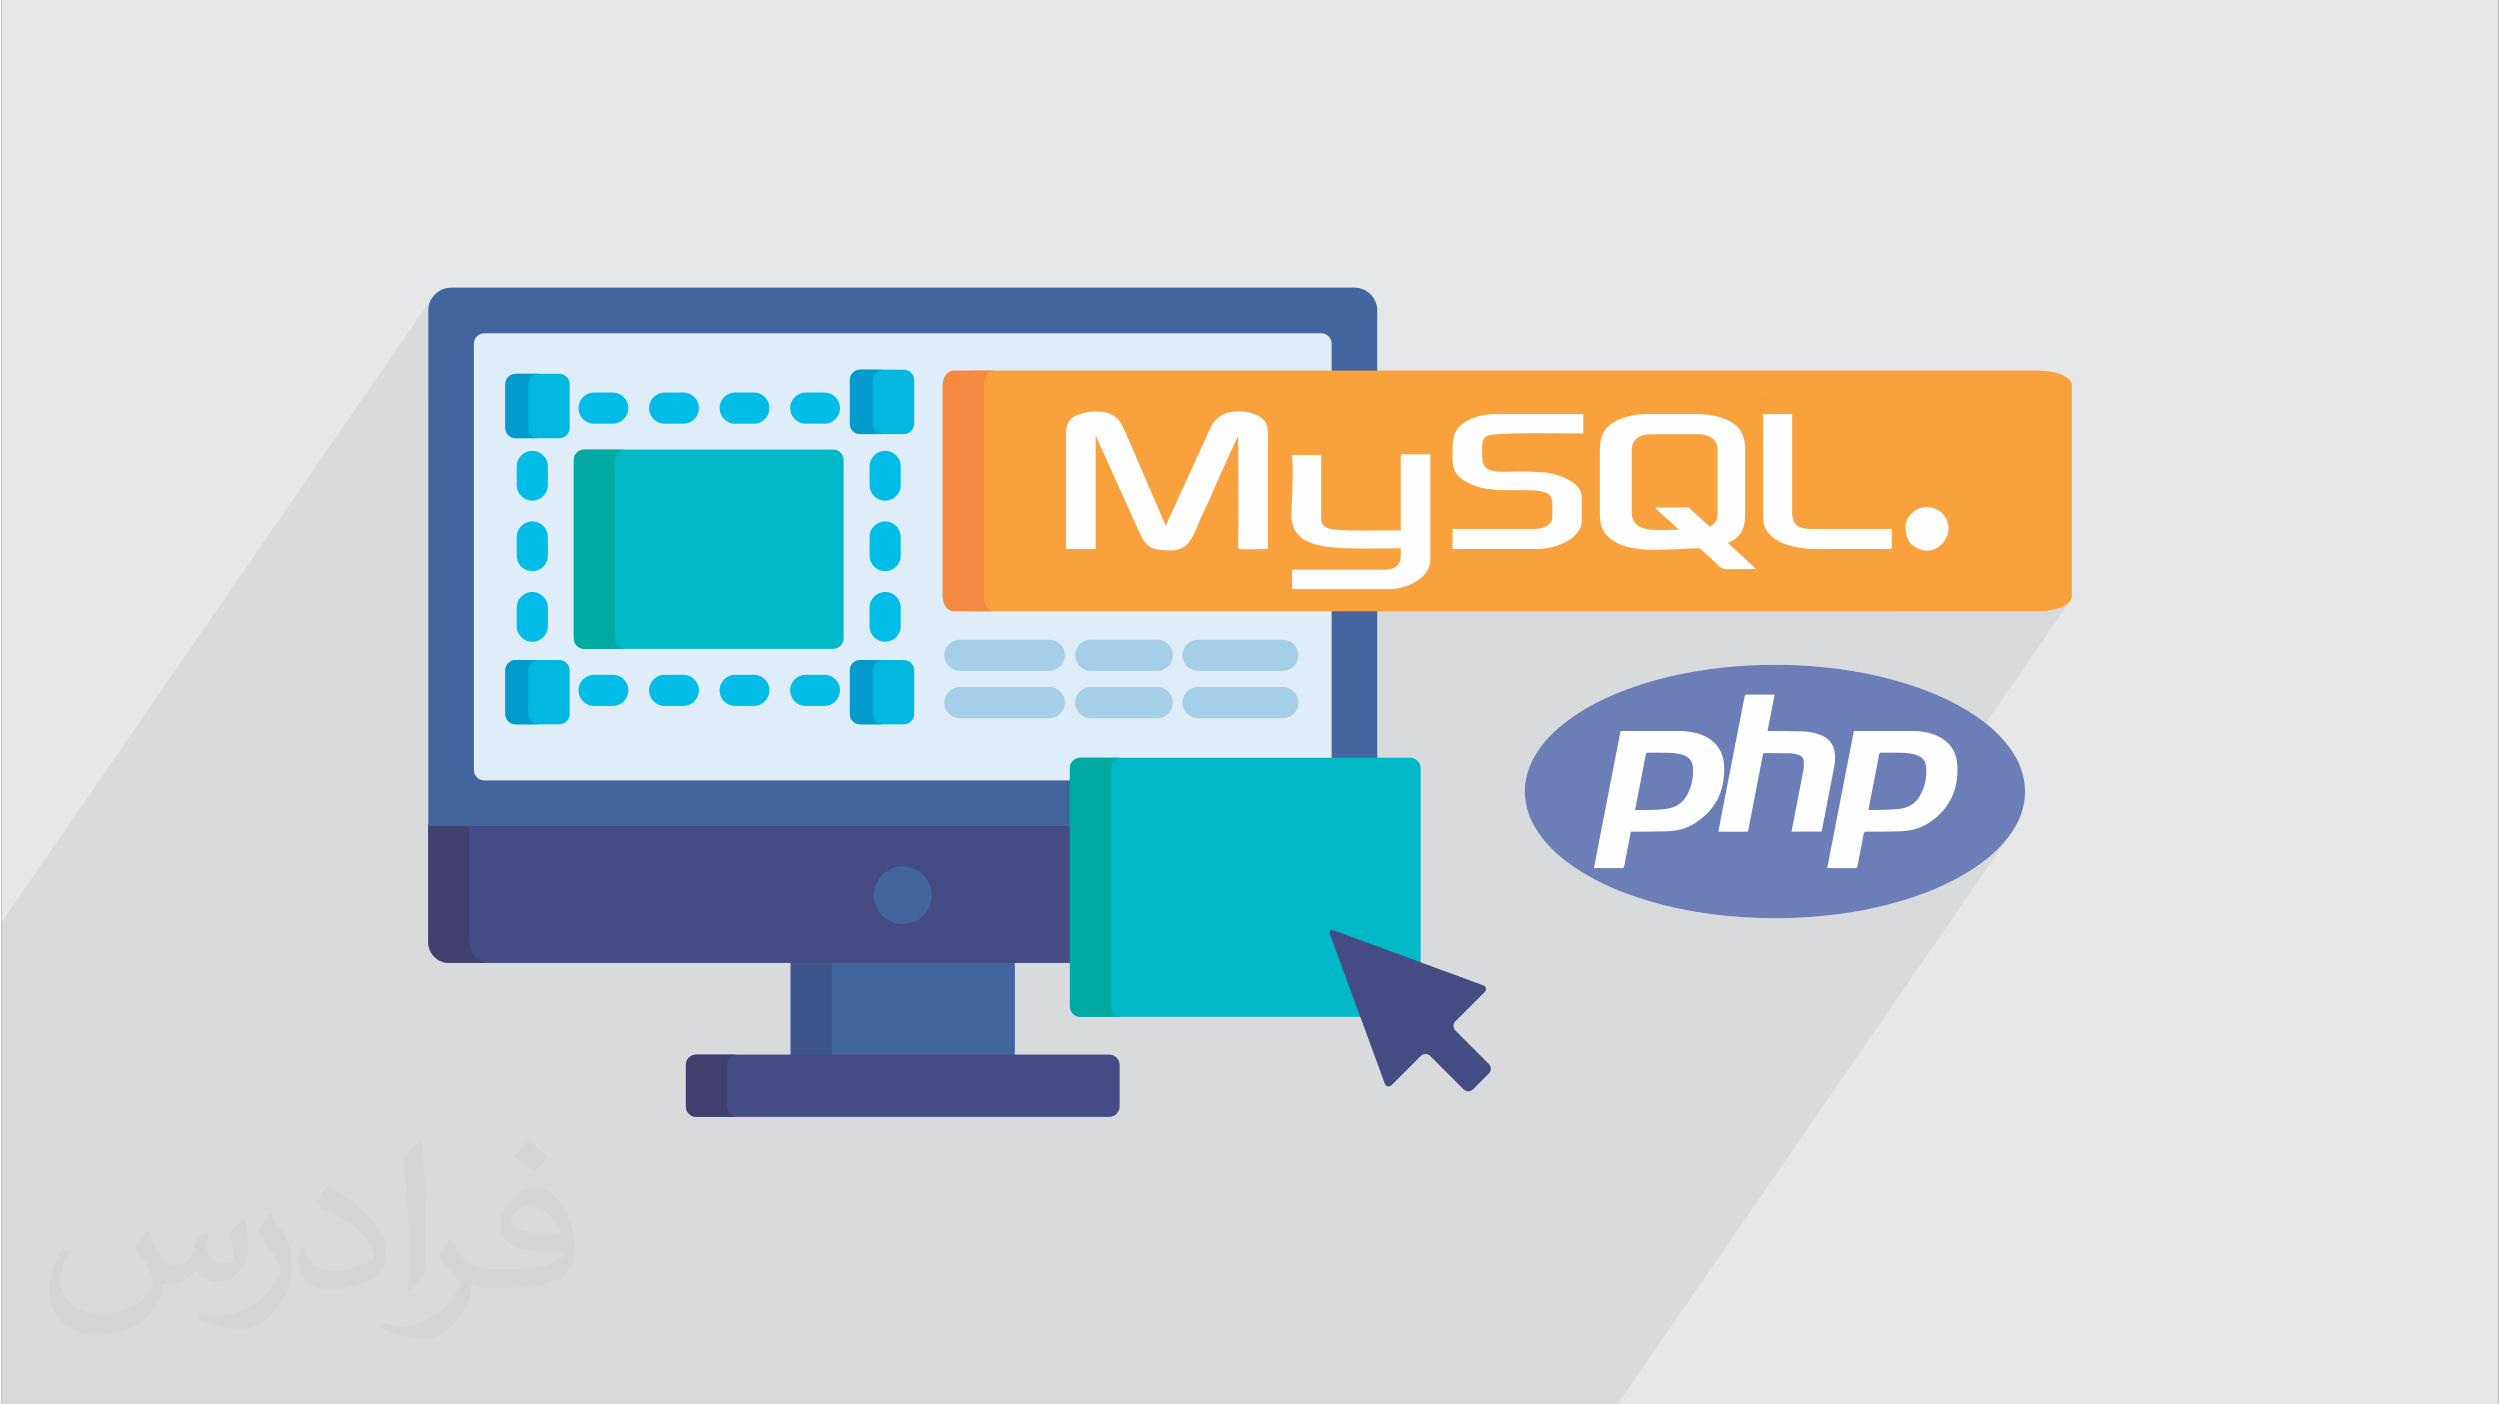 <?xml version="1.0" encoding="UTF-8"?>
<!DOCTYPE svg PUBLIC "-//W3C//DTD SVG 1.0//EN" "http://www.w3.org/TR/2001/REC-SVG-20010904/DTD/svg10.dtd">
<!-- Creator: CorelDRAW 2017 -->
<svg xmlns="http://www.w3.org/2000/svg" xml:space="preserve" width="356px" height="200px" version="1.0" style="shape-rendering:geometricPrecision; text-rendering:geometricPrecision; image-rendering:optimizeQuality; fill-rule:evenodd; clip-rule:evenodd"
viewBox="0 0 35600 20025"
 xmlns:xlink="http://www.w3.org/1999/xlink">
 <rect x="0" y="0" width="35600" height="20025" fill="#333333" stroke="none"/>
 <defs>
  <style type="text/css">
   <![CDATA[
    .fil18 {fill:#FEFEFE}
    .fil0 {fill:#E6E7E8}
    .fil10 {fill:#F9A13C;fill-rule:nonzero}
    .fil11 {fill:#F58941;fill-rule:nonzero}
    .fil9 {fill:#DFEDF9;fill-rule:nonzero}
    .fil12 {fill:#A5CFE8;fill-rule:nonzero}
    .fil13 {fill:#00BCE6;fill-rule:nonzero}
    .fil14 {fill:#00B8C8;fill-rule:nonzero}
    .fil16 {fill:#00B7E0;fill-rule:nonzero}
    .fil5 {fill:#4265A0;fill-rule:nonzero}
    .fil15 {fill:#00AAA3;fill-rule:nonzero}
    .fil17 {fill:#009ACC;fill-rule:nonzero}
    .fil6 {fill:#3F568D;fill-rule:nonzero}
    .fil7 {fill:#444C83;fill-rule:nonzero}
    .fil8 {fill:#41406E;fill-rule:nonzero}
    .fil4 {fill:#6C7EB7;fill-rule:nonzero}
    .fil3 {fill:#FEFEFE;fill-rule:nonzero}
    .fil1 {fill:#373435;fill-opacity:0.031}
    .fil2 {fill:#373435;fill-opacity:0.078}
   ]]>
  </style>
 </defs>
 <g id="Layer_x0020_1">
  <g id="_2377184963840">
   <path class="fil0" d="M0 0l35600 0 0 20025 -35600 0 0 -20025z"/>
   <path class="fil1" d="M2082 17547c68,104 112,203 155,312 32,64 49,183 199,183 44,0 107,-14 163,-45 63,-33 111,-83 136,-159l60 -202 146 -72 10 10c-20,77 -25,149 -25,206 0,170 146,234 262,234 68,0 129,-34 129,-95 0,-81 -34,-217 -78,-339 68,-68 136,-136 214,-191l12 6c34,144 53,287 53,381 0,93 -41,196 -75,264 -70,132 -194,238 -344,238 -114,0 -241,-58 -328,-163l-5 0c-82,101 -209,193 -412,193l-63 0c-10,134 -39,229 -83,314 -121,237 -480,404 -818,404 -470,0 -706,-272 -706,-633 0,-223 73,-431 185,-578l92 38c-70,134 -117,262 -117,385 0,338 275,499 592,499 294,0 658,-187 724,-404 -25,-237 -114,-348 -250,-565 41,-72 94,-144 160,-221l12 0 0 0 0 0 0 0zm5421 -1274c99,62 196,136 291,221 -53,74 -119,142 -201,202 -95,-77 -190,-143 -287,-213 66,-74 131,-146 197,-210l0 0 0 0 0 0zm51 926c-160,0 -291,105 -291,183 0,168 320,219 703,217 -48,-196 -216,-400 -412,-400zm-359 895c208,0 390,-6 529,-41 155,-39 286,-118 286,-171 0,-15 0,-31 -5,-46 -87,8 -187,8 -274,8 -282,0 -498,-64 -583,-222 -21,-44 -36,-93 -36,-149 0,-152 66,-303 182,-406 97,-85 204,-138 313,-138 197,0 354,158 464,408 60,136 101,293 101,491 0,132 -36,243 -118,326 -153,148 -435,204 -867,204l-196 0 0 0 -51 0c-107,0 -184,-19 -245,-66l-10 0c3,25 5,50 5,72 0,97 -32,221 -97,320 -192,287 -400,410 -580,410 -182,0 -405,-70 -606,-161l36 -70c65,27 155,46 279,46 325,0 752,-314 805,-619 -12,-25 -34,-58 -65,-93 -95,-113 -155,-208 -211,-307 48,-95 92,-171 133,-239l17 -2c139,282 265,445 546,445l44 0 0 0 204 0 0 0 0 0 0 0zm-1408 299c24,-130 26,-276 26,-413l0 -202c0,-377 -48,-926 -87,-1282 68,-75 163,-161 238,-219l22 6c51,450 63,972 63,1452 0,126 -5,250 -17,340 -7,114 -73,201 -214,332l-31 -14 0 0 0 0 0 0zm-1449 -596c7,177 94,318 398,318 189,0 349,-50 526,-135 32,-14 49,-33 49,-49 0,-111 -85,-258 -228,-392 -139,-126 -323,-237 -495,-311 -59,-25 -78,-52 -78,-77 0,-51 68,-158 124,-235l19 -2c197,103 417,256 580,427 148,157 240,316 240,489 0,128 -39,250 -102,361 -216,109 -446,192 -674,192 -277,0 -466,-130 -466,-436 0,-33 0,-84 12,-150l95 0 0 0 0 0 0 0zm-501 -503l172 278c63,103 122,215 122,392l0 227c0,183 -117,379 -306,573 -148,132 -279,188 -400,188 -180,0 -386,-56 -624,-159l27 -70c75,21 162,37 269,37 342,-2 692,-252 852,-557 19,-35 26,-68 26,-90 0,-36 -19,-75 -34,-110 -87,-165 -184,-315 -291,-453 56,-89 112,-174 173,-258l14 2z"/>
   <path class="fil2" d="M25117 5600l-349 507 12 14 14 21 13 22 12 23 10 25 9 26 7 27 5 24 266 -384 414 0 0 1410 4 56 13 48 21 39 29 31 37 23 46 17 54 9 62 3 1154 0 0 182 234 -339 25 -36 29 -32 32 -28 34 -22 34 -17 11 -3 14 -4 17 -4 18 -4 19 -3 17 -2 15 -2 12 0 31 3 30 7 29 8 27 11 25 13 24 15 21 16 19 17 68 96 24 104 -13 103 -45 93 -690 1002 2028 0 96 -5 89 -12 81 -19 71 -25 59 -31 44 -35 28 -39 -2263 3281 19 -4 47 -13 46 -17 46 -20 44 -24 110 -76 94 -85 79 -93 -992 1438 126 -30 125 -33 138 -40 136 -43 134 -48 133 -52 131 -56 129 -62 126 -67 124 -73 81 -50 78 -54 76 -56 73 -59 71 -63 67 -66 64 -70 60 -74 55 -76 -5627 8161 -2 0 -231 0 -747 0 -207 0 -109 0 -147 0 -162 0 -62 0 -2 0 -128 0 -42 0 -20 0 -8 0 -5 0 -205 0 -25 0 -53 0 -116 0 -10 0 -37 0 -215 0 -112 0 -17 0 -58 0 -427 0 -55 0 -46 0 -339 0 -77 0 -109 0 -13 0 -18 0 -21 0 -96 0 0 0 -3 0 -66 0 -86 0 -43 0 -13 0 -8 0 -18 0 -9 0 -6 0 -3 0 -16 0 -5 0 -40 0 -41 0 -12 0 -23 0 -8 0 -18 0 -60 0 -43 0 -39 0 -16 0 -11 0 -6 0 -55 0 -55 0 -71 0 -235 0 -64 0 -1 0 -72 0 -16 0 -2 0 -64 0 -2 0 -4 0 -16 0 -17 0 -7 0 -94 0 -113 0 -35 0 -39 0 -123 0 -9 0 -34 0 -203 0 -3 0 -97 0 -2 0 -23 0 -19 0 -86 0 -2 0 -18 0 -134 0 -3 0 -39 0 -86 0 -115 0 -103 0 -75 0 -78 0 -78 0 -89 0 -19 0 -215 0 -86 0 -28 0 -34 0 -31 0 -109 0 -28 0 -107 0 -4 0 -24 0 -77 0 -68 0 -28 0 -34 0 -78 0 -8 0 -5 0 -150 0 -250 0 -104 0 -172 0 -11 0 -125 0 -21 0 -4 0 -2 0 -33 0 -389 0 -38 0 -23 0 -26 0 -117 0 -82 0 -197 0 -15 0 -1 0 -74 0 -42 0 -6 0 -12 0 -222 0 -37 0 -41 0 -102 0 -47 0 -79 0 -110 0 -471 0 -24 0 -51 0 -17 0 -259 0 -151 0 -11 0 -5 0 -69 0 -35 0 -13 0 -35 0 -131 0 -36 0 -115 0 -31 0 -4 0 -113 0 -25 0 -4 0 -106 0 -284 0 -19 0 -305 0 -5 0 -114 0 -75 0 -181 0 -48 0 -42 0 -117 0 -85 0 -36 0 -35 0 -43 0 -52 0 -7 0 -48 0 -42 0 -117 0 -139 0 -71 0 -13 0 -37 0 -25 0 -4 0 -32 0 -162 0 -248 0 -38 0 -44 0 -34 0 -11 0 -36 0 -12 0 -18 0 -24 0 -9 0 -24 0 -31 0 -33 0 -10 0 -19 0 -86 0 -144 0 -19 0 -48 0 -51 0 -5 0 -8 0 -104 0 -11 0 -52 0 -21 0 -15 0 -70 0 -144 0 -72 0 -152 0 -113 0 -25 0 -46 0 -32 0 -57 0 -28 0 -62 0 -285 0 -48 0 -29 0 -13 0 -10 0 -23 0 -32 0 -31 0 -100 0 -78 0 -79 0 -23 0 -1 0 -46 0 -146 0 -66 0 -48 0 -136 0 -49 0 -28 0 -1 0 -77 0 0 0 -172 0 -56 0 -33 0 -13 0 -31 0 -73 0 -118 0 -58 0 -46 0 -13 0 -19 0 -121 0 -126 0 -57 0 -19 0 -16 0 -13 0 -64 0 -24 0 -182 0 -48 0 -144 0 -41 0 -16 0 -47 0 -69 0 -11 0 -19 0 -29 0 -87 0 -120 0 -191 0 -3 0 -20 0 -38 0 -3 0 -14 0 -106 0 -48 0 -16 0 -47 0 -78 0 -60 0 -116 0 -74 0 -76 0 -77 0 -40 0 -133 0 -56 0 -46 0 -32 0 -107 0 -5 0 -43 0 -38 0 -36 0 -20 0 -32 0 -14 0 -31 0 -30 0 -116 0 -23 0 -244 0 -41 0 -73 0 -17 0 -48 0 -58 0 -77 0 -50 0 -11 0 -4 0 -43 0 -74 0 -113 0 -7 0 -85 0 -61 0 -97 0 -76 0 -16 0 -186 0 -46 0 -2 0 -1 0 -17 0 -39 0 -46 0 -31 0 -66 0 -9 0 -108 0 -8 0 -58 0 -12 0 0 -49 0 -46 0 -178 0 -170 0 -266 0 -6 0 -21 0 -42 0 -3 0 -36 0 -10 0 -59 0 -19 0 -272 0 -169 0 -103 0 -117 0 -67 0 -46 0 -36 0 -17 0 -10 0 -42 0 -127 0 -220 0 -113 0 -32 0 -69 0 -110 0 -217 0 -49 0 -69 0 -245 0 -110 0 -363 0 -81 0 -67 0 -46 0 -360 0 -67 0 -46 0 -1117 0 -112 0 -1371 0 -101 6139 -8904 -30 55 -19 61 -6 66 0 1370 675 -980 19 -22 21 -18 26 -13 27 -9 30 -3 11934 0 30 3 27 9 25 13 22 18 18 22 14 25 9 28 3 30 0 2644 30 5 116 9 101 4 741 -1075 3 -4 4 -3 5 -2 7 -1 7 0 394 0 0 199 387 -561 30 -35 34 -32 38 -29 41 -25 47 -23 51 -19 54 -16 55 -14 55 -9 54 -6 52 -2 1282 0 0 276 -403 584 33 9 84 31 82 39 15 11 501 -727 32 -38 38 -34 44 -31 41 -24 48 -22 54 -21 59 -18 61 -14 63 -12 64 -7 62 -2 788 0 63 2 63 7 61 10 59 14 56 17 53 20 48 22 44 23 22 13 21 15 20 17 18 17 15 16 345 -499 11 1zm3534 5089l0 0zm0 0l0 0z"/>
   <g>
    <g>
     <path class="fil3" d="M28651 10689c-138,-200 -317,-356 -517,-490 -307,-206 -643,-348 -995,-457 -489,-151 -990,-229 -1500,-255 -479,-23 -956,-1 -1430,75 -355,57 -703,143 -1041,269 -309,116 -603,261 -865,463 -173,133 -325,286 -437,475 -124,212 -176,438 -133,682 33,183 115,344 228,490 138,180 309,323 497,446 323,212 675,356 1044,464 582,169 1177,240 1782,241 230,1 460,-11 689,-34 344,-33 683,-93 1015,-185 369,-102 724,-239 1051,-441 217,-132 414,-289 570,-492 153,-199 247,-420 241,-676 -5,-213 -79,-402 -199,-575l0 0z"/>
     <path class="fil4" d="M28651 10689c-138,-200 -317,-356 -517,-490 -307,-206 -643,-348 -995,-457 -489,-151 -990,-229 -1500,-255 -479,-23 -956,-1 -1430,75 -355,57 -703,143 -1041,269 -309,116 -603,261 -865,463 -173,133 -325,286 -437,475 -124,212 -176,438 -133,682 33,183 115,344 228,490 138,180 309,323 497,446 323,212 675,356 1044,464 582,169 1177,240 1782,241 230,1 460,-11 689,-34 344,-33 683,-93 1015,-185 369,-102 724,-239 1051,-441 217,-132 414,-289 570,-492 153,-199 247,-420 241,-676 -5,-213 -79,-402 -199,-575l0 0zm-4535 1065l0 0c-115,68 -243,93 -374,98 -159,6 -318,5 -476,6 -11,1 -22,0 -36,0 -27,143 -54,281 -81,419 -6,29 -10,57 -18,85 -1,6 -11,15 -16,15 -135,1 -270,0 -404,0 -2,0 -4,-1 -7,-2 126,-650 253,-1300 379,-1953 10,0 19,0 29,0 266,0 533,0 799,0 91,0 182,10 270,35 234,68 374,234 380,481 9,354 -135,633 -445,816l0 0zm1839 78l0 0c-1,8 -4,16 -6,25 -142,0 -282,0 -428,0 7,-37 14,-73 21,-109 50,-258 101,-517 150,-776 7,-37 6,-77 3,-116 -3,-46 -30,-80 -75,-94 -34,-11 -70,-21 -106,-21 -128,-3 -258,-2 -387,-3 -2,0 -5,2 -10,3 -19,97 -38,194 -57,291 -52,268 -104,537 -156,806 -3,13 -6,21 -23,21 -130,-1 -260,-1 -389,-1 -4,0 -7,-1 -14,-2 11,-58 22,-115 33,-173 103,-531 207,-1063 310,-1595 11,-56 21,-111 33,-166 2,-8 12,-18 18,-18 134,-1 269,-1 408,-1 -34,173 -67,344 -101,519 12,0 22,0 31,0 156,2 312,1 468,6 93,2 184,20 271,57 125,54 185,152 192,285 5,84 -11,166 -28,248 -53,272 -105,543 -158,814zm1491 -80l0 0c-116,70 -246,95 -379,100 -158,6 -317,6 -476,6 -28,0 -37,9 -42,35 -29,154 -59,308 -89,462 -3,14 -5,23 -23,23 -133,-1 -265,0 -398,-1 -2,0 -4,-1 -9,-2 126,-650 253,-1300 380,-1953 11,0 20,0 29,0 266,0 531,0 797,0 102,0 202,11 299,44 211,74 338,220 350,445 20,365 -123,650 -439,841l0 0z"/>
     <path class="fil4" d="M23951 10757c-49,-13 -100,-21 -150,-23 -109,-4 -217,-2 -326,-3 -22,0 -28,7 -32,27 -33,178 -68,355 -103,533 -16,84 -32,169 -50,258 64,0 122,2 180,0 85,-3 171,-3 255,-14 125,-17 232,-71 299,-186 69,-120 99,-251 93,-389 -6,-111 -59,-175 -166,-203z"/>
     <path class="fil4" d="M27273 10755c-48,-12 -98,-19 -148,-21 -108,-4 -217,-2 -325,-3 -21,0 -26,9 -30,27 -38,196 -76,393 -114,589 -13,67 -26,133 -39,202 21,0 38,1 56,0 126,-4 252,-2 377,-15 129,-13 238,-72 304,-191 65,-116 94,-243 89,-376 -3,-117 -56,-182 -170,-212l0 0z"/>
    </g>
    <path class="fil5" d="M11251 15065l3196 0 0 -1366 -3196 0 0 1366z"/>
    <path class="fil6" d="M11251 15065l587 0 0 -1366 -587 0 0 1366z"/>
    <path class="fil7" d="M15941 15776c0,81 -66,148 -148,148l-5888 0c-82,0 -148,-67 -148,-148l0 -592c0,-82 66,-148 148,-148l5888 0c82,0 148,66 148,148l0 592z"/>
    <path class="fil8" d="M10344 15776l0 -592c0,-82 66,-148 148,-148l-587 0c-82,0 -148,66 -148,148l0 592c0,81 66,148 148,148l587 0c-82,0 -148,-67 -148,-148z"/>
    <path class="fil7" d="M6084 13433c0,163 133,296 295,296l8883 0 0 -1981 -9178 0 0 1685z"/>
    <path class="fil8" d="M6671 13433l0 -1685 -587 0 0 1685c0,163 133,296 295,296l588 0c-163,0 -296,-133 -296,-296z"/>
    <path class="fil5" d="M15262 10952c0,-65 53,-118 118,-118l4234 0 0 -6407c0,-179 -146,-326 -325,-326l-12880 0c-179,0 -325,147 -325,326l0 7350 9178 0 0 -825z"/>
    <path class="fil9" d="M15262 10952c0,-65 53,-118 118,-118l3584 0 0 -5934c0,-82 -67,-148 -148,-148l-11934 0c-81,0 -148,66 -148,148l0 6079c0,81 67,148 148,148l8380 0 0 -175 0 0z"/>
    <path class="fil5" d="M12849 12352c227,0 412,184 412,412 0,227 -185,411 -412,411 -228,0 -412,-184 -412,-411 0,-228 184,-412 412,-412z"/>
    <path class="fil10" d="M29517 8507c0,114 -215,208 -478,208l-15142 0c-263,0 -478,-94 -478,-208l0 -3016c0,-114 215,-207 478,-207l15142 0c263,0 478,93 478,207l0 3016z"/>
    <path class="fil11" d="M14006 8507l0 -3016c0,-114 67,-207 148,-207l-587 0c-81,0 -148,93 -148,207l0 3016c0,114 67,208 148,208l587 0c-81,0 -148,-94 -148,-208z"/>
    <path class="fil12" d="M14939 9565l-1276 0c-122,0 -222,-99 -222,-222 0,-122 100,-222 222,-222l1276 0c123,0 222,100 222,222 0,123 -99,222 -222,222z"/>
    <path class="fil12" d="M14939 10240l-1276 0c-122,0 -222,-100 -222,-222 0,-123 100,-222 222,-222l1276 0c123,0 222,99 222,222 0,122 -99,222 -222,222z"/>
    <path class="fil12" d="M16478 9565l-949 0c-122,0 -221,-99 -221,-222 0,-122 99,-222 221,-222l949 0c123,0 222,100 222,222 0,123 -99,222 -222,222z"/>
    <path class="fil12" d="M16478 10240l-949 0c-122,0 -221,-100 -221,-222 0,-123 99,-222 221,-222l949 0c123,0 222,99 222,222 0,122 -99,222 -222,222z"/>
    <path class="fil12" d="M18268 9565l-1208 0c-123,0 -222,-99 -222,-222 0,-122 99,-222 222,-222l1208 0c123,0 222,100 222,222 0,123 -99,222 -222,222z"/>
    <path class="fil12" d="M18268 10240l-1208 0c-123,0 -222,-100 -222,-222 0,-123 99,-222 222,-222l1208 0c123,0 222,99 222,222 0,122 -99,222 -222,222z"/>
    <path class="fil13" d="M11732 10065l-266 0c-123,0 -222,-99 -222,-222 0,-123 99,-222 222,-222l266 0c123,0 222,99 222,222 0,123 -99,222 -222,222z"/>
    <path class="fil13" d="M10726 10065l-266 0c-123,0 -222,-99 -222,-222 0,-123 99,-222 222,-222l266 0c123,0 222,99 222,222 0,123 -99,222 -222,222z"/>
    <path class="fil13" d="M9720 10065l-266 0c-123,0 -222,-99 -222,-222 0,-123 99,-222 222,-222l266 0c123,0 222,99 222,222 0,123 -99,222 -222,222z"/>
    <path class="fil13" d="M8714 10065l-266 0c-123,0 -222,-99 -222,-222 0,-123 99,-222 222,-222l266 0c123,0 222,99 222,222 0,123 -99,222 -222,222z"/>
    <path class="fil13" d="M12598 9150c-123,0 -222,-99 -222,-221l0 -267c0,-122 99,-222 222,-222 122,0 222,100 222,222l0 267c0,122 -100,221 -222,221z"/>
    <path class="fil13" d="M12598 8144c-123,0 -222,-99 -222,-222l0 -266c0,-122 99,-222 222,-222 122,0 222,100 222,222l0 266c0,123 -100,222 -222,222z"/>
    <path class="fil13" d="M12598 7138c-123,0 -222,-99 -222,-222l0 -266c0,-122 99,-222 222,-222 122,0 222,100 222,222l0 266c0,123 -100,222 -222,222z"/>
    <path class="fil13" d="M7567 9150c-122,0 -222,-99 -222,-221l0 -267c0,-122 100,-222 222,-222 123,0 222,100 222,222l0 267c0,122 -99,221 -222,221z"/>
    <path class="fil13" d="M7567 8144c-122,0 -222,-99 -222,-222l0 -266c0,-122 100,-222 222,-222 123,0 222,100 222,222l0 266c0,123 -99,222 -222,222z"/>
    <path class="fil13" d="M7567 7138c-122,0 -222,-99 -222,-222l0 -266c0,-122 100,-222 222,-222 123,0 222,100 222,222l0 266c0,123 -99,222 -222,222z"/>
    <path class="fil13" d="M11732 6041l-266 0c-123,0 -222,-100 -222,-222 0,-123 99,-222 222,-222l266 0c123,0 222,99 222,222 0,122 -99,222 -222,222z"/>
    <path class="fil13" d="M10726 6041l-266 0c-123,0 -222,-100 -222,-222 0,-123 99,-222 222,-222l266 0c123,0 222,99 222,222 0,122 -99,222 -222,222z"/>
    <path class="fil13" d="M9720 6041l-266 0c-123,0 -222,-100 -222,-222 0,-123 99,-222 222,-222l266 0c123,0 222,99 222,222 0,122 -99,222 -222,222z"/>
    <path class="fil13" d="M8714 6041l-266 0c-123,0 -222,-100 -222,-222 0,-123 99,-222 222,-222l266 0c123,0 222,99 222,222 0,122 -99,222 -222,222z"/>
    <path class="fil14" d="M12006 9103c0,81 -67,148 -148,148l-3551 0c-81,0 -148,-67 -148,-148l0 -2545c0,-81 67,-148 148,-148l3551 0c81,0 148,67 148,148l0 2545z"/>
    <path class="fil15" d="M8746 9103l0 -2545c0,-81 67,-148 148,-148l-587 0c-81,0 -148,67 -148,148l0 2545c0,81 67,148 148,148l587 0c-81,0 -148,-67 -148,-148z"/>
    <path class="fil16" d="M13012 6041c0,81 -67,148 -148,148l-621 0c-82,0 -148,-67 -148,-148l0 -622c0,-81 66,-148 148,-148l621 0c81,0 148,67 148,148l0 622z"/>
    <path class="fil16" d="M8100 6100c0,81 -67,148 -148,148l-621 0c-82,0 -148,-67 -148,-148l0 -622c0,-81 66,-148 148,-148l621 0c81,0 148,67 148,148l0 622z"/>
    <path class="fil16" d="M13012 10180c0,81 -67,147 -148,147l-621 0c-82,0 -148,-66 -148,-147l0 -622c0,-81 66,-148 148,-148l621 0c81,0 148,67 148,148l0 622z"/>
    <path class="fil16" d="M8100 10180c0,81 -67,147 -148,147l-621 0c-82,0 -148,-66 -148,-147l0 -622c0,-81 66,-148 148,-148l621 0c81,0 148,67 148,148l0 622z"/>
    <path class="fil17" d="M12421 6041l0 -622c0,-81 66,-148 148,-148l-326 0c-82,0 -148,67 -148,148l0 622c0,81 66,148 148,148l326 0c-82,0 -148,-67 -148,-148z"/>
    <path class="fil17" d="M7509 6100l0 -622c0,-81 66,-148 148,-148l-326 0c-82,0 -148,67 -148,148l0 622c0,81 66,148 148,148l326 0c-82,0 -148,-67 -148,-148z"/>
    <path class="fil17" d="M12421 10180l0 -622c0,-81 66,-148 148,-148l-326 0c-82,0 -148,67 -148,148l0 622c0,81 66,147 148,147l326 0c-82,0 -148,-66 -148,-147z"/>
    <path class="fil17" d="M7509 10180l0 -622c0,-81 66,-148 148,-148l-326 0c-82,0 -148,67 -148,148l0 622c0,81 66,147 148,147l326 0c-82,0 -148,-66 -148,-147z"/>
    <path class="fil14" d="M18969 13313c-5,-13 -4,-20 -4,-22 0,0 2,0 4,0 3,0 9,1 18,4l1246 457 0 -2800c0,-81 -67,-148 -148,-148l-4705 0c-81,0 -148,67 -148,148l0 3397c0,81 67,148 148,148l4024 0 -435 -1184z"/>
    <path class="fil15" d="M15819 14349l0 -3397c0,-81 67,-148 148,-148l-587 0c-81,0 -148,67 -148,148l0 3397c0,81 67,148 148,148l587 0c-81,0 -148,-67 -148,-148z"/>
    <path class="fil7" d="M18997 13267c-48,-18 -74,7 -56,56l780 2124c18,49 63,59 100,22l414 -414c37,-37 97,-37 134,0l477 477c37,37 97,37 133,0l227 -227c37,-37 37,-97 0,-134l-477 -477c-37,-36 -37,-97 0,-133l414 -414c37,-37 27,-82 -22,-100l-2124 -780z"/>
    <g>
     <path class="fil18" d="M15176 6181l0 1647 424 0 0 -1618 607 1346c115,276 209,291 477,291 283,0 328,-289 444,-523 100,-199 200,-453 299,-667l204 -447c0,496 8,1045 0,1539 -2,110 -26,79 424,79l0 -1667c0,-106 -50,-186 -121,-224 -166,-90 -421,-111 -589,17 -81,61 -138,204 -180,303l-569 1245c-3,-37 -28,-76 -44,-114 -16,-40 -31,-71 -47,-110l-491 -1137c-91,-209 -198,-276 -434,-276 -87,0 -224,40 -283,72 -80,43 -121,124 -121,244l0 0z"/>
     <path class="fil18" d="M23913 7552c-188,0 -493,35 -605,-76 -38,-38 -66,-99 -66,-171l0 -888c0,-161 135,-226 266,-226l700 0c70,0 139,24 180,57 49,40 77,73 77,159l0 937c0,92 -54,131 -109,168 -21,-32 -38,-36 -66,-61l-206 -189c-42,-35 -29,-27 -102,-27l-405 1c38,56 308,277 336,316l0 0zm-1125 -1145l0 927c0,202 79,308 206,387 301,189 865,96 1214,96 15,0 249,229 289,264 55,49 136,33 244,33 92,0 184,0 276,0l-303 -280c-14,-11 -96,-88 -101,-95 62,-15 148,-84 181,-134 42,-60 65,-154 65,-251l0 -966c0,-90 -19,-163 -52,-224 -33,-61 -81,-110 -142,-144 -109,-64 -278,-115 -447,-115l-788 0c-162,0 -354,55 -452,120 -123,80 -189,182 -189,382l-1 0z"/>
     <path class="fil18" d="M19949 6506l0 1055c-187,0 -896,20 -1030,-26 -50,-17 -104,-61 -104,-122l0 -927 -424 0c37,79 9,620 0,789 -14,259 78,407 334,485 281,86 891,57 1224,57 0,139 34,306 -257,306l-1292 0 0 277 1391 0c225,0 581,-145 581,-425l0 -1498 -394 0c-22,0 -29,6 -29,29l0 0z"/>
     <path class="fil18" d="M20688 6368c0,217 -33,387 204,506 150,76 215,89 386,107 220,24 545,-14 708,32 159,45 122,168 122,371 0,97 -134,157 -236,157l-1184 0 0 287 1193 0c285,0 651,-145 651,-415l0 -325c0,-209 -323,-324 -507,-351 -42,-7 -81,-1 -123,-5 -407,-46 -790,97 -790,-206 0,-183 -29,-291 111,-323 171,-40 1096,-22 1329,-22l0 -276 -1282 0c-132,0 -307,44 -409,114 -107,74 -173,172 -173,349l0 0z"/>
     <path class="fil18" d="M25116 7384c0,354 464,444 759,444l1075 0 0 -287 -1154 0c-176,0 -266,-64 -266,-226l0 -1410 -414 0 0 1479z"/>
     <path class="fil18" d="M27601 7719l0 0zm-454 -217c0,150 32,251 175,318 307,147 589,-264 345,-503 -48,-47 -122,-85 -206,-90 -27,-1 -99,13 -123,22 -90,36 -191,144 -191,253l0 0z"/>
     <path class="fil18" d="M27462 7512l-69 0 0 -99 50 0c40,0 89,11 89,50 0,32 -36,49 -70,49l0 0zm139 207c-15,-62 -74,-101 -89,-158 117,-27 95,-128 65,-164 -43,-51 -165,-33 -252,-33l0 355c84,0 68,19 68,-158 50,0 31,-7 54,16l85 142 69 0 0 0z"/>
     <path class="fil18" d="M25106 5599l0 10 11 -9 -11 -1z"/>
    </g>
   </g>
  </g>
 </g>
</svg>
